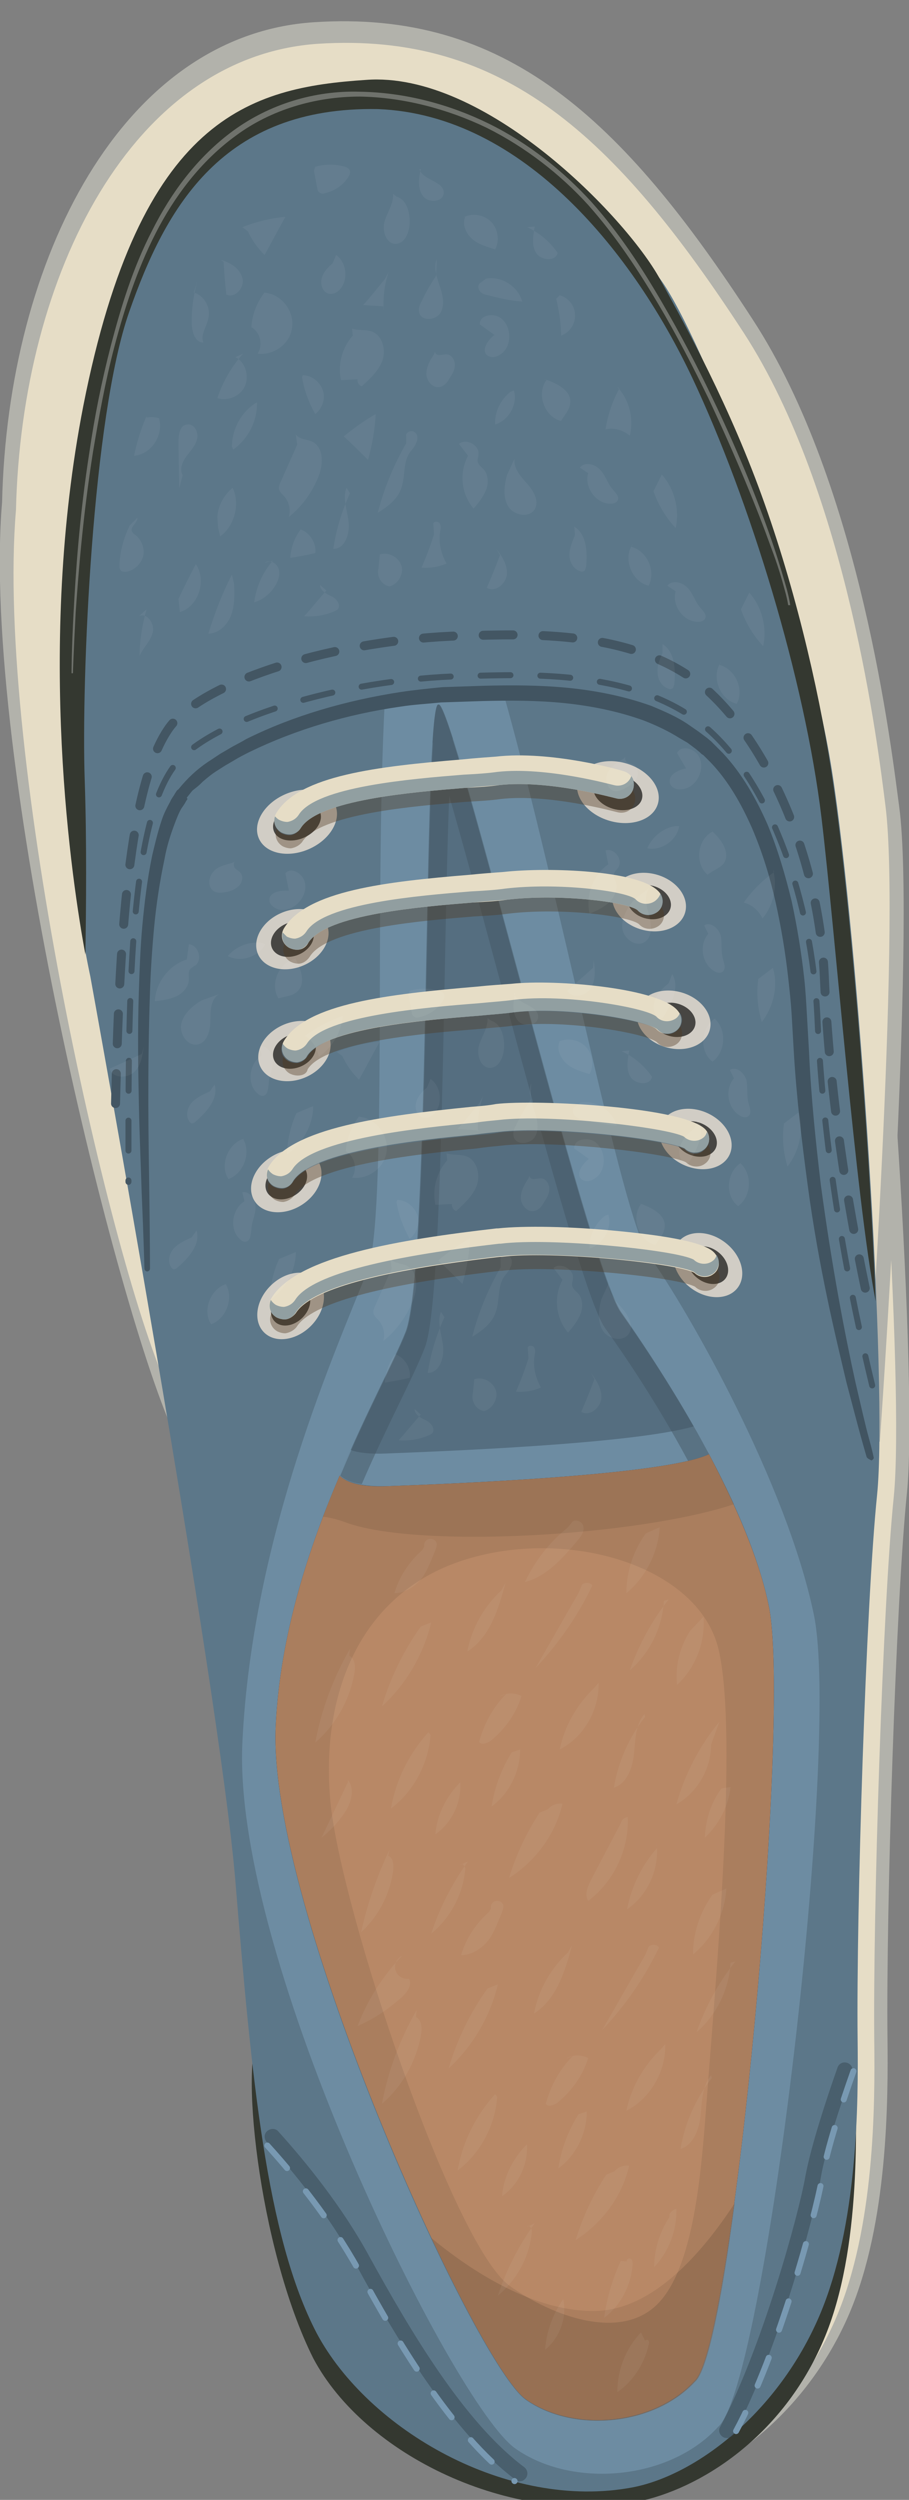 <?xml version="1.0" encoding="utf-8"?>
<!-- Generator: Adobe Illustrator 21.1.0, SVG Export Plug-In . SVG Version: 6.00 Build 0)  -->
<svg version="1.1" id="_x31__1_" xmlns="http://www.w3.org/2000/svg" xmlns:xlink="http://www.w3.org/1999/xlink" x="0px" y="0px"
	 viewBox="0 0 130.9 359.8" style="enable-background:new 0 0 130.9 359.8;" xml:space="preserve">
<rect x="0" y="0" width="130.9" height="359.8" fill="#808080" stroke="none"/>
<style type="text/css">
	.st0{fill:#B2B2AB;}
	.st1{fill:#E6DDC6;}
	.st2{fill:#343830;}
	.st3{fill:#5C7789;}
	.st4{opacity:0.59;}
	.st5{fill:#3B4D59;}
	
		.st6{fill:none;stroke:#7899B2;stroke-width:0.861;stroke-linecap:round;stroke-linejoin:round;stroke-miterlimit:10;stroke-dasharray:4.306,4.306;}
	.st7{fill:#6D8CA2;}
	.st8{fill:#556E80;}
	.st9{opacity:0.48;}
	.st10{fill:#435663;}
	.st11{fill:#2D3752;}
	.st12{fill:#AA7E5E;}
	.st13{opacity:0.33;}
	.st14{fill:#816047;}
	.st15{opacity:0.47;}
	.st16{opacity:0.31;fill:#D89F77;}
	.st17{fill:#415461;}
	
		.st18{fill:none;stroke:#435663;stroke-width:0.861;stroke-linecap:round;stroke-linejoin:round;stroke-miterlimit:10;stroke-dasharray:4.306,4.306;}
	
		.st19{fill:none;stroke:#435663;stroke-width:1.292;stroke-linecap:round;stroke-linejoin:round;stroke-miterlimit:10;stroke-dasharray:4.306,4.306;}
	.st20{opacity:0.58;}
	.st21{fill:none;}
	.st22{fill:#D1CDC5;}
	.st23{fill:#474643;}
	.st24{opacity:0.39;}
	.st25{fill:#4F3820;}
	.st26{opacity:0.61;}
	.st27{opacity:0.61;fill:#5C7789;}
	.st28{opacity:0.29;}
	.st29{fill:#FFFFFF;}
	.st30{opacity:5.000000e-02;}
</style>
<g>
	<path class="st0" d="M60.4,13.3c16.7-1.1,33,18.4,39,26.6s20.8,45.9,24.7,70.7c3.9,24.8,8.1,88.7,6.5,104.3
		c-1.6,15.6-3,59.8-2.8,78.3c0.1,9,0.1,26.7-5.5,39.8c-5.9,13.8-17.6,22.9-26.9,24.7c-18,3.4-38.1-8.3-45.5-22.2
		c-7.3-14-9.4-37.1-11.7-65c-2.3-27.9-20.9-130.2-20.9-130.2s-9.1-40.5-0.9-82S43.7,14.4,60.4,13.3z"/>
	<path class="st1" d="M58.5,13.9c16.7-1.1,33,18.4,39,26.6s20.8,45.9,24.7,70.7c3.9,24.8,8.1,88.7,6.5,104.3
		c-1.6,15.6-3,59.8-2.8,78.3c0.1,9,0.1,26.7-5.5,39.8c-5.9,13.8-17.6,22.9-26.9,24.7c-18,3.4-38.1-8.3-45.5-22.2
		c-7.3-14-9.4-37.1-11.7-65C34,243.1,15.4,140.9,15.4,140.9s-9.1-40.5-0.9-82C22.6,17.3,41.8,15,58.5,13.9z"/>
	<g>
		<path class="st2" d="M85,332.6c-18.3-0.3-43.8-43.9-47.3-40.6c-3.5,3.2-0.5,31.6,7.4,47.4c7.4,14,28.5,24.1,46.5,20.7
			c9.2-1.8,21.1-9.4,27-23.3c5.6-13.1,4.7-31.7,4.5-40.7c0-2.3,0-4.9,0-7.9C116.9,305.6,104,332.9,85,332.6z"/>
	</g>
	<path class="st0" d="M126.7,207.5c0,0,5.2-73.1,2.8-91.3c-1.1-8.2-5.5-46.3-21.1-70.2C89.4,16.7,72.6,1.4,45.2,3.2
		C17.7,5,1.1,37.1,0.3,72.3c-3.1,36.7,16.6,116.8,25,134.5"/>
	<path class="st1" d="M124.8,204.4c0,0,5-70.8,2.7-88.5c-1-7.9-5.4-44.9-20.4-68C88.6,19.5,72.4,4.6,45.8,6.3
		C19.2,8.1,3.1,39.2,2.3,73.4c-3,35.6,13.9,109.7,22.1,126.9"/>
	<path class="st3" d="M56.1,13.6c16.7-1.1,33,18.4,39,26.6s20.8,45.9,24.7,70.7c3.9,24.8,8.1,88.7,6.5,104.3
		c-1.6,15.6-3,59.8-2.8,78.3c0.1,9,0.1,26.7-5.5,39.8c-5.9,13.8-17.6,22.9-26.9,24.7c-18,3.4-38.1-8.3-45.5-22.2
		c-7.3-14-9.4-37.1-11.7-65C31.6,242.8,13,140.5,13,140.5s-9.1-40.5-0.9-82C20.3,16.9,39.4,14.7,56.1,13.6z"/>
	<g class="st4">
		<path class="st5" d="M75,357.1c0.3,0,0.5-0.2,0.7-0.4c0.4-0.5,0.3-1.2-0.2-1.6c-8.7-6.5-16.4-19.6-22.3-30.3
			c-3.9-7.2-9.3-13.8-13.1-18c-0.4-0.5-1.1-0.5-1.6-0.1c-0.5,0.4-0.5,1.1-0.1,1.6c3.7,4.1,9,10.5,12.8,17.5
			c5.9,10.9,13.9,24.2,22.9,31C74.4,357.1,74.7,357.2,75,357.1z"/>
	</g>
	<path class="st6" d="M38.5,308.8c3.9,4.3,9.1,10.7,13,17.7c5.4,10,13.5,23.8,22.6,30.6"/>
	<path class="st7" d="M55.4,101.1c-1.5,29.2,0.4,74.4-2.5,81.8c-4.3,11-16.6,38-18,68c-1.4,31.2,30.4,95.2,39.3,101.5
		c8.2,5.8,22.2,4.6,29.2-3.1c6.8-5.8,17.7-98.1,13.8-116.9c-3.9-18.8-17.9-43.5-23.8-51.8c-3.9-5.5-12.7-51.7-20.9-80.8
		c-2.1,0-4,0.1-5.7,0.1C62.9,100,59.1,100.4,55.4,101.1z M110.7,231.1c3.3,15.6-5.1,106.9-10.7,111.7c-5.9,6.4-17.5,7.4-24.3,2.6
		c-7.4-5.2-37.2-70.9-36-96.8c1.2-24.9,15.2-47.7,18.8-56.9c3.6-9.1,2.5-90.2,4.7-90.3c2.2-0.1,21.4,80.7,26.3,87.5
		C94.3,195.8,107.5,215.4,110.7,231.1z"/>
	<path class="st8" d="M102.1,209.3c-4.7-8.8-10-16.6-12.7-20.4c-4.9-6.8-24.1-87.7-26.3-87.5c-2.2,0.1-1.1,81.2-4.7,90.3
		c-1.7,4.3-5.7,11.6-9.5,20.7c0.9,0.8,2.9,1.6,7,1.5C63.9,213.6,95.7,212.4,102.1,209.3z"/>
	<g>
		<path class="st7" d="M55.6,209.2c-2.3,0.1-4-0.1-5.1-0.5c-0.5,1.2-1.1,2.4-1.6,3.7c0.9,0.8,2.9,1.6,7,1.5c8-0.3,39.8-1.5,46.2-4.6
			c-0.7-1.4-1.5-2.7-2.2-4C90.7,207.9,63,208.9,55.6,209.2z"/>
	</g>
	<g class="st9">
		<path class="st10" d="M65.2,106.3c-1-3.1-1.7-4.9-2-4.9c-2.2,0.1-1.1,81.2-4.7,90.3c-1.7,4.3-5.7,11.6-9.5,20.7
			c0.6,0.5,1.5,1,3.1,1.2c3.7-8.6,7.5-15.5,9.1-19.7C64.3,185.8,63.7,120.1,65.2,106.3z"/>
		<g>
			<path class="st10" d="M99.1,210.3c1.2-0.3,2.3-0.6,3-1c-4.7-8.8-10-16.6-12.7-20.4c-4.9-6.8-24.1-87.7-26.3-87.5
				c-0.3,0-0.6,2-0.8,5.4c5.2,15.2,20.5,78.2,24.8,84.3C89.7,194.7,94.6,201.9,99.1,210.3z"/>
		</g>
	</g>
	<path class="st11" d="M110.7,231.1c-1.4-6.9-4.9-14.7-8.6-21.8c-6.4,3.1-38.2,4.3-46.2,4.6c-4.1,0.2-6.1-0.6-7-1.5
		c-4.4,10.3-8.6,22.9-9.2,36.1c-1.2,25.9,28.7,91.6,36,96.8c6.8,4.8,18.4,3.8,24.3-2.6C105.6,338,114,246.7,110.7,231.1z"/>
	<path class="st12" d="M110.7,231.1c-1.4-6.9-4.9-14.7-8.6-21.8c-6.4,3.1-38.2,4.3-46.2,4.6c-4.1,0.2-6.1-0.6-7-1.5
		c-4.4,10.3-8.6,22.9-9.2,36.1c-1.2,25.9,28.7,91.6,36,96.8c6.8,4.8,18.4,3.8,24.3-2.6C105.6,338,114,246.7,110.7,231.1z"/>
	<g class="st13">
		<path class="st14" d="M105.7,216.5c-1.1-2.4-2.3-4.8-3.6-7.2c-6.4,3.1-38.2,4.3-46.2,4.6c-4.1,0.2-6.1-0.6-7-1.5
			c-0.8,1.9-1.6,3.9-2.4,5.9c1,0.1,2.2,0.4,3.5,0.9C60.6,222.9,91.8,221.1,105.7,216.5z"/>
	</g>
	<g class="st15">
		<path class="st14" d="M86,332.6c-8.9,0.3-18.1-5.7-23.9-10.5c5.8,12.3,11.1,21.5,13.7,23.3c6.8,4.8,18.4,3.8,24.3-2.6
			c1.8-1.5,3.9-11.9,5.7-25.7C101.1,324.3,94.1,332.3,86,332.6z"/>
	</g>
	<path class="st16" d="M101.8,301.9c1.3-17.4,4.5-52.2,1.7-64.4c-2.8-12.2-21.9-17.8-36.9-12.9s-20.5,19.6-19,34.9
		c1.5,15.2,17.5,63.5,25.8,69.5c6,4.3,16,8.1,21.4,2.5C100.3,325.8,101.1,310.6,101.8,301.9z"/>
	<g>
		<path class="st2" d="M18.6,44.9c5.3-15.2,13.5-29.6,35.8-29.2c21.1,0.8,37,21.1,45.3,38.7c8.3,17.6,16.2,43.4,18.6,63.3
			c2,16.7,4.9,54.6,7.8,69.6c-1-25.4-3.8-59.7-6.4-76.4c-1.9-12.3-5.5-27.5-10.5-40.9c-5.1-13.7-11.7-25.3-14.2-29.9
			c-4.9-8.9-25.2-29.9-42.3-28.6c-16.7,1.1-32.5,5.3-40.7,46.9c-6.8,34.8-1.6,68.8,0.3,79c0.1-6.6,0.2-16.4-0.1-25.1
			C11.7,97.6,13.3,60,18.6,44.9z"/>
	</g>
	<path class="st17" d="M124.8,209.7c0,0-0.3-1-0.8-2.8c-0.5-1.8-1.2-4.5-2.1-7.9c-0.8-3.4-1.8-7.5-2.8-12.3c-1-4.8-2-10.2-2.8-16.2
		c-0.8-6-1.6-12.4-2-19.3c-0.1-1.7-0.2-3.5-0.3-5.2c-0.1-1.7-0.3-3.5-0.5-5.3c-0.4-3.6-1-7.2-1.8-10.8c-0.8-3.6-1.9-7.2-3.4-10.7
		c-1.5-3.4-3.4-6.8-6-9.5l-1-1l-0.3-0.2c0,0-0.1-0.1-0.1-0.1l-0.1-0.1l-0.6-0.5l-1.2-0.9l-1.2-0.7c-1.6-1-3.3-1.8-5.1-2.5
		c-3.6-1.3-7.5-2.1-11.4-2.5c-3.9-0.4-7.9-0.4-11.8-0.3l-3,0.1l-3,0.1c-1.9,0.2-3.9,0.3-5.8,0.6c-7.7,1.1-15.1,3.3-21.7,6.5
		c-0.8,0.4-1.6,0.8-2.4,1.3l-1.2,0.7l-1.1,0.7c-0.8,0.5-1.4,1-2.1,1.6c-0.3,0.3-0.6,0.6-1,0.9l-0.5,0.4l-0.4,0.5l-0.4,0.5L27,115
		l-0.2,0.3c-0.2,0.4-0.5,0.8-0.7,1.1c-0.4,0.7-0.7,1.5-1,2.3c-0.6,1.6-1.1,3.2-1.4,4.9c-0.7,3.3-1.2,6.6-1.5,9.8
		c-0.3,3.2-0.5,6.3-0.6,9.3c-0.4,11.9-0.2,21.9-0.1,28.9c0.1,7,0.1,11,0.1,11c0,0.2-0.2,0.4-0.4,0.4c-0.2,0-0.4-0.2-0.4-0.4l0,0
		c0,0-0.1-4-0.4-11c-0.1-3.5-0.3-7.7-0.4-12.6c-0.1-4.9-0.2-10.4,0-16.4c0.1-3,0.2-6.1,0.5-9.4c0.3-3.2,0.7-6.6,1.4-10
		c0.4-1.7,0.8-3.4,1.4-5.2c0.3-0.9,0.7-1.7,1.2-2.6c0.2-0.5,0.5-0.8,0.7-1.2l0.2-0.3c0.1-0.2,0.2-0.2,0.3-0.3l0.5-0.6
		c1.3-1.5,2.7-2.7,4.3-3.7l1.2-0.8l1.2-0.7c0.8-0.5,1.7-0.9,2.5-1.4c6.8-3.4,14.5-5.6,22.3-6.8c2-0.3,4-0.5,6-0.7l3-0.1l3-0.1
		c4-0.1,8-0.1,12.1,0.3c4,0.4,8.1,1.2,12,2.6c1.9,0.8,3.8,1.6,5.5,2.8l1.3,0.9l1.2,0.9l0.6,0.5l0.1,0.1c0,0,0.1,0.1,0.1,0.1l0.1,0.1
		l0.3,0.3l1.1,1.1c2.8,3,4.8,6.6,6.4,10.2c1.5,3.6,2.6,7.4,3.5,11.1c0.8,3.7,1.4,7.4,1.8,11c0.2,1.8,0.3,3.6,0.4,5.4
		c0.1,1.8,0.2,3.5,0.3,5.2c0.3,6.8,1,13.3,1.7,19.2c1.6,11.9,3.5,21.7,5,28.5c0.8,3.4,1.4,6.1,1.9,7.9c0.5,1.8,0.7,2.8,0.7,2.8
		c0.1,0.2-0.1,0.4-0.3,0.5C125.1,210,124.9,209.9,124.8,209.7z"/>
	<path class="st18" d="M125.6,199.4c-3-12.4-7-32-7.9-53.2C116.9,129.5,111,113,102,105c-10.1-8.8-26-7.9-35-7.7
		c-17.9,0.4-37.3,6.4-42.1,13.2c-6.7,9.3-6.4,37.6-6.4,59.6"/>
	<path class="st19" d="M124.6,185.4c-2.5-11.9-5.2-27.9-5.9-45c-0.8-16.8-8-33.2-17-41.2c-10.1-8.8-26-7.9-35-7.7
		C48.6,92,29.3,98,24.4,104.7c-6.4,8.9-7.3,34.6-7.8,55.7"/>
	<g class="st20">
		<path class="st5" d="M104.9,350.9c0.3-0.1,0.6-0.3,0.8-0.6c6.3-11.8,11.6-31.4,12.5-36.9c0.7-4,2.8-10.4,4.5-15.1
			c0.2-0.6-0.1-1.2-0.7-1.4c-0.6-0.2-1.2,0.1-1.4,0.7c-1.7,4.8-3.8,11.3-4.6,15.5c-1,5.8-6.4,25.2-12.3,36.2
			c-0.3,0.5-0.1,1.2,0.5,1.5C104.4,350.9,104.7,350.9,104.9,350.9z"/>
	</g>
	<path class="st6" d="M122.9,298.1c-1.7,4.8-3.8,11.2-4.5,15.3c-1,5.6-6.3,25.2-12.4,36.5"/>
	<g>
		<path class="st21" d="M63.1,101.4c-2.2,0.1-1.1,81.2-4.7,90.3c-3.6,9.1-17.6,32-18.8,56.9c-1.2,25.9,28.7,91.6,36,96.8
			c6.8,4.8,18.4,3.8,24.3-2.6c5.6-4.8,14-96.1,10.7-111.7c-3.3-15.6-16.4-35.3-21.3-42.1C84.5,182.1,65.4,101.2,63.1,101.4z"/>
	</g>
	<ellipse transform="matrix(0.915 -0.403 0.403 0.915 -44.066 27.27)" class="st22" cx="42.8" cy="118.3" rx="6" ry="4.3"/>
	<ellipse transform="matrix(0.915 -0.403 0.403 0.915 -44.067 27.27)" class="st23" cx="42.8" cy="118.3" rx="3.6" ry="2.5"/>
	<ellipse transform="matrix(0.915 -0.403 0.403 0.915 -50.904 28.432)" class="st22" cx="42.1" cy="135.2" rx="5.4" ry="4.1"/>
	<ellipse transform="matrix(0.915 -0.403 0.403 0.915 -50.904 28.432)" class="st23" cx="42.1" cy="135.2" rx="3.2" ry="2.4"/>
	<ellipse transform="matrix(0.915 -0.403 0.403 0.915 -57.371 29.926)" class="st22" cx="42.4" cy="151.3" rx="5.4" ry="4.1"/>
	<ellipse transform="matrix(0.915 -0.403 0.403 0.915 -57.371 29.926)" class="st23" cx="42.4" cy="151.3" rx="3.2" ry="2.4"/>
	
		<ellipse transform="matrix(0.849 -0.529 0.529 0.849 -83.629 47.524)" class="st22" cx="41.2" cy="169.9" rx="5.4" ry="4.1"/>
	
		<ellipse transform="matrix(0.849 -0.529 0.529 0.849 -83.629 47.525)" class="st23" cx="41.2" cy="169.9" rx="3.2" ry="2.4"/>
	<ellipse transform="matrix(0.711 -0.703 0.703 0.711 -120.104 83.749)" class="st22" cx="41.9" cy="188" rx="5.4" ry="4.1"/>
	<ellipse transform="matrix(0.711 -0.703 0.703 0.711 -120.104 83.749)" class="st23" cx="41.9" cy="188" rx="3.2" ry="2.4"/>
	<ellipse transform="matrix(0.28 -0.96 0.96 0.28 -45.382 167.528)" class="st22" cx="89" cy="114" rx="4.3" ry="6"/>
	<ellipse transform="matrix(0.28 -0.96 0.96 0.28 -45.382 167.527)" class="st23" cx="89" cy="114" rx="2.5" ry="3.6"/>
	
		<ellipse transform="matrix(0.28 -0.96 0.96 0.28 -57.285 183.156)" class="st22" cx="93.4" cy="129.8" rx="4.1" ry="5.4"/>
	<ellipse transform="matrix(0.28 -0.96 0.96 0.28 -57.286 183.155)" class="st23" cx="93.4" cy="129.8" rx="2.4" ry="3.2"/>
	<ellipse transform="matrix(0.28 -0.96 0.96 0.28 -71.08 198.797)" class="st22" cx="97" cy="146.8" rx="4.1" ry="5.4"/>
	<ellipse transform="matrix(0.28 -0.96 0.96 0.28 -71.08 198.799)" class="st23" cx="97" cy="146.8" rx="2.4" ry="3.2"/>
	
		<ellipse transform="matrix(0.413 -0.911 0.911 0.413 -90.589 187.391)" class="st22" cx="100.1" cy="164" rx="4.1" ry="5.4"/>
	
		<ellipse transform="matrix(0.413 -0.911 0.911 0.413 -90.589 187.39)" class="st23" cx="100.1" cy="164" rx="2.4" ry="3.2"/>
	
		<ellipse transform="matrix(0.604 -0.797 0.797 0.604 -104.757 153.307)" class="st22" cx="101.9" cy="182.1" rx="4.1" ry="5.4"/>
	
		<ellipse transform="matrix(0.604 -0.797 0.797 0.604 -104.757 153.31)" class="st23" cx="101.9" cy="182.1" rx="2.4" ry="3.2"/>
	<g class="st24">
		<g>
			<path class="st25" d="M41.9,122.1c-0.4,0-0.8-0.1-1.2-0.3c-1-0.6-1.3-1.8-0.7-2.8c3.3-5.4,14.6-6.7,26.8-7.7
				c1.9-0.2,3.5-0.3,4.8-0.4c7.9-0.9,17.9,1.9,18.4,2.1c1.1,0.3,1.7,1.4,1.4,2.5c-0.3,1.1-1.4,1.7-2.5,1.4c-0.1,0-9.7-2.7-16.8-1.9
				c-1.4,0.2-3,0.3-4.9,0.4c-7.4,0.6-21.2,1.7-23.7,5.8C43.1,121.7,42.5,122,41.9,122.1z"/>
		</g>
		<g>
			<path class="st25" d="M43,138.7c-0.4,0-0.8-0.1-1.2-0.3c-1-0.6-1.3-1.8-0.7-2.8c3.3-5.4,14.6-6.7,26.8-7.7
				c1.9-0.2,3.5-0.3,4.8-0.4c6.3-0.7,20-0.3,22.5,3c0.7,0.9,0.5,2.2-0.4,2.8c-0.9,0.6-2.1,0.5-2.8-0.3c-1.5-1.2-11.3-2.4-18.8-1.5
				c-1.4,0.2-3,0.3-4.9,0.4c-7.4,0.6-21.2,1.7-23.7,5.8C44.2,138.3,43.6,138.7,43,138.7z"/>
		</g>
		<g>
			<path class="st25" d="M42.9,154.8c-0.4,0-0.8-0.1-1.2-0.3c-1-0.6-1.3-1.8-0.7-2.8c3.3-5.4,15-6.7,27.8-7.8
				c1.9-0.2,3.6-0.3,4.9-0.4c6.4-0.7,21.7,0.6,24.1,4c0.7,0.9,0.5,2.2-0.4,2.8c-0.9,0.6-2.1,0.5-2.8-0.3c-1.6-1.3-13.2-3.3-20.5-2.4
				c-1.4,0.2-3.1,0.3-5.1,0.5c-7.7,0.6-22.2,1.8-24.7,5.8C44.2,154.5,43.6,154.8,42.9,154.8z"/>
		</g>
		<g>
			<path class="st25" d="M40.8,173c-0.4,0-0.8-0.1-1.2-0.3c-1-0.6-1.3-1.8-0.7-2.8c3.4-5.6,16.3-7.3,29.2-8.6
				c1.3-0.1,2.5-0.2,3.5-0.4c5.7-0.7,27.7,0.4,30.3,3.8c0.7,0.9,0.5,2.2-0.4,2.8c-0.8,0.6-2,0.5-2.7-0.2c-2.3-1.3-19.2-3.3-26.7-2.4
				c-1,0.1-2.2,0.2-3.5,0.4c-7.6,0.7-23.5,2.3-26.2,6.7C42,172.6,41.4,172.9,40.8,173z"/>
		</g>
		<g>
			<path class="st25" d="M41.1,191.9c-0.4,0-0.8-0.1-1.2-0.3c-1-0.6-1.3-1.8-0.7-2.8c3.7-6,18.5-8.4,32.4-10l0.2,0
				c3.7-0.4,10.5-0.3,17.5,0.4c12.3,1.2,13.4,2.7,13.9,3.4c0.7,0.9,0.5,2.2-0.4,2.8c-0.8,0.6-2,0.5-2.7-0.2
				c-2.5-1.4-20.6-3.2-27.8-2.3l-0.2,0c-17.4,2-27.3,4.7-29.4,8.1C42.3,191.5,41.7,191.8,41.1,191.9z"/>
		</g>
	</g>
	<g>
		<g>
			<path class="st1" d="M41.7,120.1c-0.4,0-0.8-0.1-1.2-0.3c-1-0.6-1.3-1.8-0.7-2.8c3.3-5.4,14.6-6.7,26.8-7.7
				c1.9-0.2,3.5-0.3,4.8-0.4c7.9-0.9,17.9,1.9,18.4,2.1c1.1,0.3,1.7,1.4,1.4,2.5c-0.3,1.1-1.4,1.7-2.5,1.4c-0.1,0-9.7-2.7-16.8-1.9
				c-1.4,0.2-3,0.3-4.9,0.4c-7.4,0.6-21.2,1.7-23.7,5.8C43,119.7,42.4,120.1,41.7,120.1z"/>
		</g>
		<g>
			<path class="st1" d="M42.8,136.7c-0.4,0-0.8-0.1-1.2-0.3c-1-0.6-1.3-1.8-0.7-2.8c3.3-5.4,14.6-6.7,26.8-7.7
				c1.9-0.2,3.5-0.3,4.8-0.4c6.3-0.7,20-0.3,22.5,3c0.7,0.9,0.5,2.2-0.4,2.8c-0.9,0.6-2.1,0.5-2.8-0.3c-1.5-1.2-11.3-2.4-18.8-1.5
				c-1.4,0.2-3,0.3-4.9,0.4c-7.4,0.6-21.2,1.7-23.7,5.8C44.1,136.3,43.5,136.7,42.8,136.7z"/>
		</g>
		<g>
			<path class="st1" d="M42.8,152.9c-0.4,0-0.8-0.1-1.2-0.3c-1-0.6-1.3-1.8-0.7-2.8c3.3-5.4,15-6.7,27.8-7.8
				c1.9-0.2,3.6-0.3,4.9-0.4c6.4-0.7,21.7,0.6,24.1,4c0.7,0.9,0.5,2.2-0.4,2.8c-0.9,0.6-2.1,0.5-2.8-0.3c-1.6-1.3-13.2-3.3-20.5-2.4
				c-1.4,0.2-3.1,0.3-5.1,0.5c-7.7,0.6-22.2,1.8-24.7,5.8C44,152.5,43.4,152.8,42.8,152.9z"/>
		</g>
		<g>
			<path class="st1" d="M40.6,171c-0.4,0-0.8-0.1-1.2-0.3c-1-0.6-1.3-1.8-0.7-2.8c3.4-5.6,16.3-7.3,29.2-8.6
				c1.3-0.1,2.5-0.2,3.5-0.4c5.7-0.7,27.7,0.4,30.3,3.8c0.7,0.9,0.5,2.2-0.4,2.8c-0.8,0.6-2,0.5-2.7-0.2c-2.3-1.3-19.2-3.3-26.7-2.4
				c-1,0.1-2.2,0.2-3.5,0.4c-7.6,0.7-23.5,2.3-26.2,6.7C41.9,170.6,41.3,171,40.6,171z"/>
		</g>
		<g>
			<path class="st1" d="M41,189.9c-0.4,0-0.8-0.1-1.2-0.3c-1-0.6-1.3-1.8-0.7-2.8c3.7-6,18.5-8.4,32.4-10l0.2,0
				c3.7-0.4,10.5-0.3,17.5,0.4c12.3,1.2,13.4,2.7,13.9,3.4c0.7,0.9,0.5,2.2-0.4,2.8c-0.8,0.6-2,0.5-2.7-0.2
				c-2.5-1.4-20.6-3.2-27.8-2.3l-0.2,0c-17.4,2-27.3,4.7-29.4,8.1C42.2,189.5,41.6,189.9,41,189.9z"/>
		</g>
	</g>
	<g>
		<g class="st26">
			<path class="st3" d="M90.9,111.7c-0.3,1-1.4,1.6-2.5,1.3c-0.1,0-9.7-2.7-16.8-1.9c-1.4,0.2-3,0.3-4.9,0.4
				c-7.4,0.6-21.2,1.7-23.7,5.8c-0.4,0.6-1,0.9-1.6,1c-0.4,0-0.8-0.1-1.2-0.3c-0.2-0.1-0.4-0.3-0.6-0.5c-0.3,0.9,0.1,1.9,0.9,2.4
				c0.4,0.2,0.8,0.3,1.2,0.3c0.6,0,1.2-0.4,1.6-1c2.5-4.1,16.3-5.2,23.7-5.8c1.9-0.2,3.6-0.3,4.9-0.4c7.1-0.8,16.7,1.9,16.8,1.9
				c1.1,0.3,2.2-0.3,2.5-1.4C91.4,112.8,91.3,112.2,90.9,111.7z"/>
		</g>
		<path class="st27" d="M95.1,128.6c-0.1,0.4-0.4,0.8-0.8,1.1c-0.9,0.6-2.1,0.5-2.8-0.3c-1.5-1.2-11.3-2.4-18.8-1.5
			c-1.4,0.2-3,0.3-4.9,0.4c-7.4,0.6-21.2,1.7-23.7,5.8c-0.4,0.6-1,0.9-1.6,1c-0.4,0-0.8-0.1-1.2-0.3c-0.2-0.2-0.4-0.4-0.6-0.6
			c-0.2,0.8,0.1,1.7,0.9,2.2c0.4,0.2,0.8,0.3,1.2,0.3c0.6,0,1.2-0.4,1.6-1c2.5-4.1,16.3-5.2,23.7-5.8c1.9-0.2,3.6-0.3,4.9-0.4
			c7.5-0.9,17.3,0.3,18.8,1.5c0.7,0.8,1.9,1,2.8,0.3C95.5,130.7,95.7,129.5,95.1,128.6z"/>
		<g class="st26">
			<path class="st3" d="M97.3,146.6c-0.9,0.6-2.1,0.5-2.8-0.3c-1.6-1.3-13.2-3.3-20.5-2.4c-1.4,0.2-3.1,0.3-5.1,0.5
				c-7.7,0.6-22.2,1.8-24.7,5.8c-0.4,0.6-1,0.9-1.6,1c-0.4,0-0.8-0.1-1.2-0.3c-0.3-0.2-0.5-0.4-0.7-0.7c-0.4,0.9-0.1,2,0.8,2.5
				c0.4,0.2,0.8,0.3,1.2,0.3c0.6,0,1.2-0.4,1.6-1c2.5-4.1,16.9-5.2,24.7-5.8c2-0.2,3.7-0.3,5.1-0.5c7.3-0.8,18.8,1.2,20.5,2.4
				c0.7,0.8,1.9,1,2.8,0.3c0.8-0.6,1.1-1.8,0.5-2.6C97.8,146.1,97.6,146.4,97.3,146.6z"/>
		</g>
		<g class="st26">
			<path class="st3" d="M101.2,163.8c-0.8,0.6-2,0.5-2.7-0.2c-2.3-1.3-19.2-3.3-26.7-2.4c-1,0.1-2.2,0.2-3.5,0.4
				c-7.6,0.7-23.5,2.3-26.2,6.7c-0.4,0.6-1,0.9-1.6,1c-0.4,0-0.8-0.1-1.2-0.3c-0.3-0.2-0.5-0.4-0.7-0.7c-0.4,0.9-0.1,2,0.8,2.5
				c0.4,0.2,0.8,0.3,1.2,0.3c0.6,0,1.2-0.4,1.6-1c2.7-4.4,18.5-5.9,26.2-6.7c1.3-0.1,2.5-0.2,3.5-0.4c7.6-0.9,24.5,1.1,26.7,2.4
				c0.7,0.7,1.9,0.9,2.7,0.2c0.8-0.6,1.1-1.8,0.5-2.7C101.7,163.3,101.5,163.6,101.2,163.8z"/>
		</g>
		<g class="st26">
			<path class="st3" d="M102.6,181.5c-0.8,0.6-2,0.5-2.7-0.2c-2.5-1.4-20.6-3.2-27.8-2.3l-0.2,0c-17.4,2-27.3,4.7-29.4,8.1
				c-0.4,0.6-1,0.9-1.6,1c-0.4,0-0.8-0.1-1.2-0.3c-0.3-0.2-0.5-0.4-0.7-0.7c-0.4,0.9-0.1,2,0.8,2.5c0.4,0.2,0.8,0.3,1.2,0.3
				c0.6,0,1.2-0.4,1.6-1c2.1-3.4,12-6.1,29.4-8.1l0.2,0c7.2-0.8,25.4,0.9,27.8,2.3c0.7,0.7,1.8,0.8,2.7,0.2c0.8-0.6,1.1-1.8,0.5-2.7
				C103.1,181,102.9,181.3,102.6,181.5z"/>
		</g>
	</g>
	<g class="st28">
		<path class="st29" d="M10.3,96.9c0,0,0-3.2,0.3-8.8c0.3-5.6,0.8-13.6,2.3-23.2c0.7-4.8,1.7-9.9,3.1-15.3c1.4-5.3,3.1-11,5.9-16.4
			c2.7-5.4,6.5-10.6,11.7-14.4c5.2-3.8,11.7-5.8,18.2-5.6c6.5,0.1,12.9,1.8,18.6,4.6c5.7,2.8,10.7,6.8,14.8,11.3
			c4,4.5,7.2,9.4,10,14.2c2.8,4.8,5.2,9.4,7.3,13.8c4.2,8.7,7.1,16.2,8.9,21.5c0.9,2.7,1.5,4.8,1.9,6.2c0.4,1.5,0.5,2.3,0.5,2.3
			l-0.3,0c0,0-0.1-0.8-0.5-2.2c-0.4-1.5-1-3.6-2-6.2c-1.9-5.3-4.9-12.7-9-21.4c-2.1-4.3-4.5-9-7.3-13.7c-2.8-4.7-6-9.6-10-14.1
			c-4-4.4-9-8.3-14.6-11.1c-5.6-2.7-12-4.4-18.3-4.5C45.4,13.9,39,15.8,34,19.5c-5.1,3.7-8.9,8.8-11.6,14.1
			c-2.7,5.3-4.5,10.9-5.9,16.2c-1.4,5.3-2.3,10.5-3.1,15.2c-1.5,9.5-2.1,17.5-2.5,23.1c-0.3,5.6-0.4,8.8-0.4,8.8L10.3,96.9z"/>
	</g>
	<g class="st30">
		<path class="st29" d="M25.7,86.2c0.8-1.7,1.6-3.3,2.5-5c1.6,2.3,0.4,6.1-2.3,6.9"/>
		<path class="st29" d="M31.3,74.4c0.1-1.6,0.9-3.1,2.2-4.2c1.1,2.3,0.3,5.5-1.8,7c-0.1-0.4-0.2-0.9-0.3-1.3"/>
		<path class="st29" d="M33.4,64.3c0-2.6,1.4-5.1,3.6-6.4c0.1,2.7-1.3,5.3-3.4,6.8"/>
		<path class="st29" d="M25.8,70.3c0-2.2-0.1-4.5-0.1-6.7c0-1,0.2-2.4,1.2-2.5c1-0.2,1.7,1,1.5,2c-0.2,1-0.9,1.7-1.5,2.5
			c-0.6,0.8-1.1,1.9-0.6,2.8"/>
		<path class="st29" d="M38.1,42.1c-1.1,1.4-1.8,3.2-1.9,5c1.3,0.7,1.7,2.6,0.9,3.8c2.2,0.3,4.5-1.3,4.9-3.4c0.5-2.2-0.9-4.5-3-5.2"
			/>
		<path class="st29" d="M42.8,64c-0.8,1.8-1.6,3.6-2.4,5.4c-0.2,0.4-0.3,0.8-0.2,1.1c0.1,0.3,0.4,0.6,0.6,0.8c0.8,0.8,1.1,2,0.8,3.1
			c1.9-1.5,3.4-3.6,4.3-5.9c0.7-1.8,0.7-4.3-1.1-5c-0.8-0.3-1.8-0.3-2.2-1"/>
		<path class="st29" d="M50.8,48.3c-1.5,1.7-2.2,4.1-1.7,6.4c0.8,0,1.6-0.1,2.4-0.1c-0.1,0.4,0.2,0.9,0.6,1c1.2-1.1,2.5-2.3,3-3.8
			c0.5-1.6-0.1-3.6-1.6-4.1c-0.9-0.3-1.9-0.1-2.8-0.4"/>
		<path class="st29" d="M47.9,37.9c-0.7,0.6-1.4,1.3-1.6,2.3c-0.2,0.9,0.3,2.1,1.3,2.1c0.5,0,0.9-0.2,1.2-0.5c1.4-1.3,1.2-4-0.4-5.1
			"/>
		<path class="st29" d="M56.6,27.9c0.1,1.4-0.8,2.6-1.2,3.9c-0.4,1.3,0.1,3.1,1.4,3.3c1.5,0.1,2.2-1.7,2.2-3.2
			c0-1.5-0.5-3.2-1.9-3.6"/>
		<path class="st29" d="M62.8,39.7c-0.8,1.2-1.5,2.4-2.1,3.7c-0.3,0.5-0.5,1.1-0.3,1.7c0.4,1.2,2.5,1,3.1-0.2
			c0.6-1.2,0.2-2.6-0.2-3.8s-0.9-2.6-0.4-3.8"/>
		<path class="st29" d="M62.5,51c-0.6,0.9-1.1,1.8-1.1,2.8c0,1,0.9,2.1,1.9,1.9c0.6-0.1,1.1-0.6,1.4-1.2c0.4-0.6,0.8-1.2,0.8-2
			c0-0.7-0.5-1.5-1.2-1.5c-0.4,0-0.7,0.1-1.1,0.1c-0.4,0-0.7-0.4-0.5-0.7"/>
		<path class="st29" d="M71.2,48.2c-0.9,0.7-1.9,2.1-1.1,2.9c0.5,0.4,1.2,0.4,1.8,0c1.9-1,1.9-4.2,0.1-5.4c-1.1-0.7-3-0.3-2.9,1"/>
		<path class="st29" d="M67,31.2c-0.5,1.1,0.1,2.4,1,3.2c0.9,0.8,2.1,1.1,3.3,1.5c0.7-1.3,0.4-3-0.6-4c-1-1-2.7-1.3-4-0.6"/>
		<path class="st29" d="M67.4,65.6c-1.3,2.4-1,5.5,0.8,7.6c0.7-0.8,1.4-1.7,1.8-2.7c0.4-1,0.3-2.3-0.4-3c-0.3-0.3-0.7-0.6-0.8-1
			c-0.1-0.4,0.1-0.7,0.1-1.1c0.2-1.3-1.8-2.4-2.8-1.5"/>
		<path class="st29" d="M58.5,63.8c-1.8,3.1-3.2,6.5-4.1,10c1.3-0.8,2.7-1.8,3.3-3.3c0.7-1.7,0.3-3.7,1.2-5.2c0.3-0.5,0.8-0.9,1-1.5
			c0.3-0.5,0.3-1.3-0.2-1.6c-0.5-0.4-1.4,0.1-1.2,0.6"/>
		<path class="st29" d="M54.5,81.8c-0.3,1.1,0.4,2.4,1.6,2.6c1.2-0.3,2.1-1.8,1.7-3c-0.4-1.2-1.8-2-3.1-1.6"/>
		<path class="st29" d="M50.4,71c-1.2,2.6-2,5.3-2.4,8c1.7,0,2.4-2.2,2.2-3.9c-0.2-1.7-0.9-3.4-0.3-4.9"/>
		<path class="st29" d="M73,68.4c-0.4,1.5-0.6,3.2,0.2,4.5c0.8,1.3,3,1.7,3.8,0.4c0.7-1.2-0.2-2.7-1.1-3.7c-0.9-1-2-2.2-1.8-3.6"/>
		<path class="st29" d="M78.7,54.7c-1.5,2-0.3,5.3,2.1,5.9c0.4-0.8,1.2-1.5,1.3-2.5c0.3-1.9-2-3-3.9-3.6"/>
		<path class="st29" d="M82.8,77C82.4,78,82,78.9,82,79.9c0,1,0.6,2,1.5,2.3c0.2,0.1,0.4,0.1,0.6,0c0.2-0.1,0.2-0.4,0.3-0.6
			c0.2-2.1,0.1-4.7-1.7-5.8"/>
		<path class="st29" d="M84.7,68.1c-0.6,2,1.1,4.4,3.2,4.4c0.4,0,0.8-0.1,1-0.4c0.4-0.6-0.3-1.2-0.7-1.7c-0.7-0.8-1-2-1.8-2.8
			c-0.7-0.8-2.2-1.2-2.9-0.3"/>
		<path class="st29" d="M80.1,43c0.4,1.8,0.7,3.5,0.7,5.3c1.2-0.4,2.1-1.7,2-3c0-1.3-1-2.5-2.2-2.8"/>
		<path class="st29" d="M73.5,56.4c-1.4,1.1-2.3,2.9-2.2,4.7c2-0.6,3.3-3,2.7-4.9"/>
		<path class="st29" d="M28.5,40.2c-0.6,2-0.9,4.1-0.9,6.1c0,1.3,0.4,3,1.7,3c-0.5-1.1,0.5-2.3,0.7-3.5c0.4-1.5-0.6-3.3-2.1-3.7"/>
		<path class="st29" d="M35.7,33.3c0.6,1.3,1.4,2.4,2.4,3.4c1-1.8,2-3.7,3-5.5c-2.1,0.2-4.2,0.7-6.2,1.5"/>
		<path class="st29" d="M45.2,24.6c0.2,0.8,0.3,1.7,0.5,2.5c0,0.2,0.1,0.5,0.3,0.6c0.2,0.2,0.6,0.2,0.8,0.1c1.4-0.3,2.7-1.2,3.4-2.4
			c0.2-0.3,0.3-0.7,0.1-1c-0.1-0.2-0.4-0.3-0.6-0.4c-1.4-0.4-2.9-0.4-4.3,0"/>
		<path class="st29" d="M89.2,55.9c-1,1.8-1.7,3.9-2,5.9c1.2-0.3,2.5,0.1,3.5,0.9c0.6-2.5-0.1-5.2-1.8-7"/>
		<path class="st29" d="M91.2,78.2c-1.6,2-0.3,5.5,2.2,6.1c1.1-2.1-0.2-5-2.5-5.6"/>
		<path class="st29" d="M94.1,70.7c0.7,2,1.8,3.8,3.2,5.3c0.6-2.7-0.2-5.7-2-7.7"/>
		<path class="st29" d="M95.4,94c-0.4,0.9-0.8,1.8-0.7,2.8c0,1,0.6,2,1.5,2.3c0.2,0.1,0.4,0.1,0.6,0c0.2-0.1,0.2-0.4,0.3-0.6
			c0.2-2.1,0.1-4.7-1.7-5.8"/>
		<path class="st29" d="M97.3,85.1c-0.6,2,1.1,4.4,3.2,4.4c0.4,0,0.8-0.1,1-0.4c0.4-0.6-0.3-1.2-0.7-1.7c-0.7-0.8-1-2-1.8-2.8
			c-0.7-0.8-2.2-1.2-2.9-0.3"/>
		<path class="st29" d="M103.9,95.2c-1.6,2-0.3,5.5,2.2,6.1c1.1-2.1-0.2-5-2.5-5.6"/>
		<path class="st29" d="M106.7,87.7c0.7,2,1.8,3.8,3.2,5.3c0.6-2.7-0.2-5.7-2-7.7"/>
		<path class="st29" d="M18.7,75.6c-0.9,1.8-1.4,3.7-1.5,5.7c0,0.3,0,0.7,0.3,0.9c0.2,0.1,0.4,0.1,0.7,0.1c1.1-0.2,2.1-1.1,2.4-2.2
			c0.3-1.1-0.2-2.4-1.1-3.1c-0.2-0.1-0.4-0.3-0.5-0.5c-0.3-0.7,0.8-1.2,0.8-2"/>
		<path class="st29" d="M21.1,59.9c-0.8,1.8-1.4,3.8-1.8,5.7c2.5-0.2,4.3-3,3.6-5.4c-0.6-0.2-1.2-0.2-1.8-0.1"/>
		<path class="st29" d="M21.1,87.7c-0.6,2.2-1,4.4-1,6.7c0.5-1.2,1.6-2.1,1.9-3.4c0.3-1.3-0.9-2.9-2-2.3"/>
		<path class="st29" d="M39.3,80.7c-1.5,1.7-2.4,3.8-2.7,6c1.3-0.4,2.4-1.3,3.1-2.5c0.4-0.7,0.7-1.6,0.4-2.4c-0.3-0.8-1.3-1.3-2-0.8
			"/>
		<path class="st29" d="M43.5,54.3c0.3,1.9,1,3.7,1.9,5.3c1-0.8,1.5-2.2,1.1-3.4c-0.4-1.2-1.6-2.2-2.9-2.2"/>
		<path class="st29" d="M54.1,59.6c-1.6,0.9-3.1,2-4.6,3.2c1.2,1.1,2.3,2.2,3.5,3.4C53.6,64,54,61.8,54.1,59.6"/>
		<path class="st29" d="M69.2,40.7c-0.4,0.2-0.4,0.8-0.1,1.2c0.3,0.4,0.7,0.5,1.2,0.6c1.6,0.4,3.2,0.8,4.9,0.9
			c-0.6-2.2-3-3.7-5.2-3.3"/>
		<path class="st29" d="M77,32.6c-0.2,1.3-0.5,2.7,0.2,3.8c0.7,1.1,2.8,1.3,3.1,0c-1.1-1.6-2.6-2.9-4.4-3.7"/>
		<path class="st29" d="M60.6,24.3c-0.3,1.3-0.5,2.8,0.3,3.9c0.8,1.1,2.9,0.9,3-0.4c0.1-1.7-2.9-1.8-3.5-3.4"/>
		<path class="st29" d="M55.4,40.2c-1,1.2-2,2.5-3.1,3.7c1,0.1,2,0.1,2.9,0.2c0,0.4,0.1,0.8,0.1,1.2c-0.2-2.1,0-4.3,0.7-6.2"/>
		<path class="st29" d="M32.2,37.7c0.1,1.6,0.2,3.1,0.4,4.7c1.3,0.6,2.7-1.1,2.3-2.4c-0.4-1.4-1.7-2.2-3.1-2.6"/>
		<path class="st29" d="M35,50.9c-1.6,1.8-2.9,4-3.7,6.4c1.5,0.5,3.4-0.3,4-1.8c0.6-1.5,0-3.4-1.4-4.1"/>
		<path class="st29" d="M62.5,76.9c-0.5,1.6-1.1,3.2-1.8,4.8c1.2,0.1,2.5-0.1,3.6-0.6c-0.8-1.4-1.2-3.1-0.9-4.7
			c0.1-0.4,0.1-0.8-0.1-1.1c-0.2-0.3-0.9-0.3-0.9,0.1"/>
		<path class="st29" d="M72,79.9c-0.6,1.6-1.2,3.1-1.9,4.7c1.2,0.7,2.7-0.5,2.9-1.9c0.1-1.4-0.7-2.6-1.5-3.7"/>
		<path class="st29" d="M89.8,109.2c-0.9,0.5-1.8,1.1-2.3,2c-0.4,0.9-0.1,2.3,0.8,2.6c0.6,0.2,1.3-0.1,1.8-0.4
			c0.6-0.3,1.3-0.8,1.6-1.4c0.3-0.6,0.2-1.5-0.4-1.9c-0.3-0.2-0.7-0.2-1-0.4c-0.3-0.2-0.4-0.7-0.1-0.9"/>
		<path class="st29" d="M98.8,110.6c-1.2,0.2-2.7,1-2.3,2.2c0.2,0.6,1,0.9,1.6,0.8c2.2-0.1,3.6-3,2.5-4.8c-0.6-1.1-2.6-1.6-3.1-0.4"
			/>
		<path class="st29" d="M87.6,124.4c-2.2,1.5-3.3,4.5-2.7,7.1c1-0.4,2-0.9,2.8-1.6c0.8-0.8,1.3-1.9,1-2.9c-0.1-0.4-0.4-0.8-0.3-1.2
			c0.1-0.4,0.4-0.6,0.6-0.9c0.8-1.1-0.5-2.9-1.8-2.5"/>
		<path class="st29" d="M91.4,129.4c-1,1.2-1.9,2.6-1.8,4.1c0.1,1.5,1.9,2.9,3.2,2.1c1.2-0.7,1-2.5,0.7-3.8c-0.4-1.3-0.8-2.9,0-4"/>
		<path class="st29" d="M102.6,119.7c-2.2,1.1-2.6,4.6-0.7,6.2c0.7-0.6,1.7-0.9,2.3-1.6c1.1-1.6-0.4-3.6-1.9-4.9"/>
		<path class="st29" d="M96.3,141.5c-0.7,0.6-1.5,1.3-1.9,2.2c-0.4,0.9-0.4,2.1,0.3,2.7c0.1,0.1,0.3,0.3,0.5,0.2
			c0.2,0,0.4-0.3,0.5-0.5c1.1-1.8,2.2-4.1,1.1-5.9"/>
		<path class="st29" d="M102,134.4c-1.4,1.6-0.9,4.4,0.9,5.4c0.3,0.2,0.8,0.3,1.1,0.1c0.6-0.4,0.3-1.2,0.1-1.9
			c-0.3-1.1-0.1-2.2-0.3-3.3c-0.3-1.1-1.5-2.1-2.4-1.5"/>
		<path class="st29" d="M97.2,118.9c-1.8,0.3-3.3,1.6-4,3.2c2.1,0.4,4.3-1.2,4.6-3.2"/>
		<path class="st29" d="M111.5,125.5c-1.7,1.2-3.2,2.7-4.4,4.4c1.2,0.3,2.2,1.2,2.7,2.3c1.6-1.9,2.2-4.7,1.5-7.1"/>
		<path class="st29" d="M103.3,146.4c-2.3,1.1-2.8,4.8-0.7,6.4c1.9-1.4,2.1-4.6,0.3-6.2"/>
		<path class="st29" d="M109.2,140.9c-0.3,2.1-0.1,4.2,0.5,6.2c1.7-2.2,2.4-5.2,1.6-7.8"/>
		<path class="st29" d="M100,162.4c-0.7,0.6-1.5,1.3-1.9,2.2c-0.4,0.9-0.4,2.1,0.3,2.7c0.1,0.1,0.3,0.3,0.5,0.2
			c0.2,0,0.4-0.3,0.5-0.5c1.1-1.8,2.2-4.1,1.1-5.9"/>
		<path class="st29" d="M105.7,155.2c-1.4,1.6-0.9,4.4,0.9,5.4c0.3,0.2,0.8,0.3,1.1,0.1c0.6-0.4,0.3-1.2,0.1-1.9
			c-0.3-1.1-0.1-2.2-0.3-3.3c-0.3-1.1-1.5-2.1-2.4-1.5"/>
		<path class="st29" d="M107,167.2c-2.3,1.1-2.8,4.8-0.7,6.4c1.9-1.4,2.1-4.6,0.3-6.2"/>
		<path class="st29" d="M112.9,161.7c-0.3,2.1-0.1,4.2,0.5,6.2c1.7-2.2,2.4-5.2,1.6-7.8"/>
		<path class="st29" d="M85.4,139.3c-1.2,1.1-2.5,2.2-3.7,3.3c0.7,1.2,2.7,0.8,3.4-0.4c0.7-1.2,0.6-2.6,0.4-4"/>
		<path class="st29" d="M33.4,124.2c-1,0.3-2.1,0.5-2.7,1.3c-0.7,0.8-0.8,2.1,0,2.7c0.5,0.4,1.2,0.3,1.8,0.2
			c0.7-0.1,1.4-0.4,1.9-0.9c0.5-0.5,0.7-1.4,0.2-1.9c-0.2-0.3-0.6-0.4-0.8-0.7c-0.2-0.3-0.2-0.8,0.1-0.9"/>
		<path class="st29" d="M41.6,128.2c-1.2-0.1-2.9,0.2-2.8,1.4c0,0.6,0.7,1.1,1.3,1.3c2.1,0.5,4.3-1.8,3.8-3.9
			c-0.3-1.3-2-2.3-2.8-1.3"/>
		<path class="st29" d="M26.9,138.1c-2.6,0.8-4.5,3.4-4.6,6c1.1-0.1,2.2-0.3,3.1-0.7c1-0.5,1.8-1.4,1.8-2.5c0-0.4-0.1-0.9,0.1-1.3
			c0.2-0.3,0.6-0.5,0.9-0.7c1-0.9,0.3-2.9-1-3"/>
		<path class="st29" d="M29,144c-1.3,0.8-2.6,1.9-2.9,3.4c-0.3,1.5,1,3.3,2.5,2.9c1.3-0.4,1.7-2.1,1.7-3.4c0-1.4,0-3,1.2-3.8"/>
		<path class="st29" d="M42.6,138c-2.4,0.4-3.8,3.6-2.5,5.7c0.9-0.3,1.9-0.3,2.6-0.9c1.5-1.2,0.6-3.6-0.4-5.2"/>
		<path class="st29" d="M30.2,157.1c-0.9,0.4-1.8,0.8-2.5,1.5c-0.7,0.7-1,1.9-0.5,2.7c0.1,0.2,0.2,0.3,0.4,0.4
			c0.2,0,0.4-0.1,0.6-0.3c1.6-1.4,3.3-3.3,2.7-5.3"/>
		<path class="st29" d="M37.7,151.9c-1.8,1.1-2.2,4-0.7,5.4c0.3,0.3,0.6,0.5,1,0.4c0.6-0.2,0.6-1.1,0.7-1.7c0-1.1,0.6-2.1,0.6-3.2
			c0-1.1-0.8-2.4-1.9-2.2"/>
		<path class="st29" d="M37.6,135.7c-1.8-0.2-3.6,0.5-4.8,1.9c1.9,1,4.4,0.1,5.4-1.7"/>
		<path class="st29" d="M49.4,146.2c-2,0.7-3.9,1.7-5.5,2.9c1.1,0.6,1.8,1.8,2,3c2.1-1.4,3.4-3.8,3.5-6.4"/>
		<path class="st29" d="M35.5,163.8c-2.5,0.4-4,3.8-2.6,5.9c2.2-0.8,3.3-3.8,2.1-5.8"/>
		<path class="st29" d="M42.7,160.2c-0.9,1.9-1.3,4-1.4,6c2.3-1.6,3.8-4.3,3.8-7"/>
		<path class="st29" d="M27.6,178.1c-0.9,0.4-1.8,0.8-2.5,1.5c-0.7,0.7-1,1.9-0.5,2.7c0.1,0.2,0.2,0.3,0.4,0.4
			c0.2,0,0.4-0.1,0.6-0.3c1.6-1.4,3.3-3.3,2.7-5.3"/>
		<path class="st29" d="M35.2,172.9c-1.8,1.1-2.2,4-0.7,5.4c0.3,0.3,0.6,0.5,1,0.4c0.6-0.2,0.6-1.1,0.7-1.7c0-1.1,0.6-2.1,0.6-3.2
			c0-1.1-0.8-2.4-1.9-2.2"/>
		<path class="st29" d="M33,184.7c-2.5,0.4-4,3.8-2.6,5.9c2.2-0.8,3.3-3.8,2.1-5.8"/>
		<path class="st29" d="M40.2,181.2c-0.9,1.9-1.3,4-1.4,6c2.3-1.6,3.8-4.3,3.8-7"/>
		<path class="st29" d="M20.4,151.7c-1.5,0.7-3,1.4-4.6,2.1c0.3,1.3,2.3,1.5,3.4,0.6s1.3-2.4,1.5-3.7"/>
		<path class="st29" d="M47,85c-1.1,1.2-2.1,2.5-3.2,3.7c1.4,0.1,2.9-0.1,4.3-0.7c0.2-0.1,0.5-0.2,0.6-0.4c0.4-0.6-0.3-1.5-1-1.8
			c-0.7-0.3-1.6-0.8-1.6-1.6"/>
		<path class="st29" d="M43.3,76.2c-0.9,1.2-1.4,2.6-1.5,4.1c1.2-0.2,2.4-0.4,3.6-0.7C45.6,78.3,44.7,76.7,43.3,76.2"/>
		<path class="st29" d="M51.7,160.7c-1.1,1.4-1.8,3.2-1.9,5c1.3,0.7,1.7,2.6,0.9,3.8c2.2,0.3,4.5-1.3,4.9-3.4c0.5-2.2-0.9-4.5-3-5.2
			"/>
		<path class="st29" d="M56.4,182.6c-0.8,1.8-1.6,3.6-2.4,5.4c-0.2,0.4-0.3,0.8-0.2,1.1c0.1,0.3,0.4,0.6,0.6,0.8
			c0.8,0.8,1.1,2,0.8,3.1c1.9-1.5,3.4-3.6,4.3-5.9c0.7-1.8,0.7-4.3-1.1-5c-0.8-0.3-1.8-0.3-2.2-1"/>
		<path class="st29" d="M64.4,167c-1.5,1.7-2.2,4.1-1.7,6.4c0.8,0,1.6-0.1,2.4-0.1c-0.1,0.4,0.2,0.9,0.6,1c1.2-1.1,2.5-2.3,3-3.8
			c0.5-1.6-0.1-3.6-1.6-4.1c-0.9-0.3-1.9-0.1-2.8-0.4"/>
		<path class="st29" d="M61.5,156.5c-0.7,0.6-1.4,1.3-1.6,2.3c-0.2,0.9,0.3,2.1,1.3,2.1c0.5,0,0.9-0.2,1.2-0.5
			c1.4-1.3,1.2-4-0.4-5.1"/>
		<path class="st29" d="M70.2,146.5c0.1,1.4-0.8,2.6-1.2,3.9c-0.4,1.3,0.1,3.1,1.4,3.3c1.5,0.1,2.2-1.7,2.2-3.2
			c0-1.5-0.5-3.2-1.9-3.6"/>
		<path class="st29" d="M76.4,158.3c-0.8,1.2-1.5,2.4-2.1,3.7c-0.3,0.5-0.5,1.1-0.3,1.7c0.4,1.2,2.5,1,3.1-0.2
			c0.6-1.2,0.2-2.6-0.2-3.8c-0.4-1.2-0.9-2.6-0.4-3.8"/>
		<path class="st29" d="M76.1,169.6c-0.6,0.9-1.1,1.8-1.1,2.8c0,1,0.9,2.1,1.9,1.9c0.6-0.1,1.1-0.6,1.4-1.2c0.4-0.6,0.8-1.2,0.8-2
			c0-0.7-0.5-1.5-1.2-1.5c-0.4,0-0.7,0.1-1.1,0.1c-0.4,0-0.7-0.4-0.5-0.7"/>
		<path class="st29" d="M84.8,166.8c-0.9,0.7-1.9,2.1-1.1,2.9c0.5,0.4,1.2,0.4,1.8,0c1.9-1,1.9-4.2,0.1-5.4c-1.1-0.7-3-0.3-2.9,1"/>
		<path class="st29" d="M80.6,149.9c-0.5,1.1,0.1,2.4,1,3.2c0.9,0.8,2.1,1.1,3.3,1.5c0.7-1.3,0.4-3-0.6-4c-1-1-2.7-1.3-4-0.6"/>
		<path class="st29" d="M81,184.2c-1.3,2.4-1,5.5,0.8,7.6c0.7-0.8,1.4-1.7,1.8-2.7c0.4-1,0.3-2.3-0.4-3c-0.3-0.3-0.7-0.6-0.8-1
			c-0.1-0.4,0.1-0.7,0.1-1.1c0.2-1.3-1.8-2.4-2.8-1.5"/>
		<path class="st29" d="M72.1,182.4c-1.8,3.1-3.2,6.5-4.1,10c1.3-0.8,2.7-1.8,3.3-3.3c0.7-1.7,0.3-3.7,1.2-5.2
			c0.3-0.5,0.8-0.9,1-1.5c0.3-0.5,0.3-1.3-0.2-1.6c-0.5-0.4-1.4,0.1-1.2,0.6"/>
		<path class="st29" d="M68.1,200.5c-0.3,1.1,0.4,2.4,1.6,2.6c1.2-0.3,2.1-1.8,1.7-3c-0.4-1.2-1.8-2-3.1-1.6"/>
		<path class="st29" d="M64,189.6c-1.2,2.6-2,5.3-2.4,8c1.7,0,2.4-2.2,2.2-3.9c-0.2-1.7-0.9-3.4-0.3-4.9"/>
		<path class="st29" d="M86.6,187c-0.4,1.5-0.6,3.2,0.2,4.5c0.8,1.3,3,1.7,3.8,0.4c0.7-1.2-0.2-2.7-1.1-3.7c-0.9-1-2-2.2-1.8-3.6"/>
		<path class="st29" d="M92.3,173.3c-1.5,2-0.3,5.3,2.1,5.9c0.4-0.8,1.2-1.5,1.3-2.5c0.3-1.9-2-3-3.9-3.6"/>
		<path class="st29" d="M87.1,175c-1.4,1.1-2.3,2.9-2.2,4.7c2-0.6,3.3-3,2.7-4.9"/>
		<path class="st29" d="M49.3,152c0.6,1.3,1.4,2.4,2.4,3.4c1-1.8,2-3.7,3-5.5c-2.1,0.2-4.2,0.7-6.2,1.5"/>
		<path class="st29" d="M58.8,143.2c0.2,0.8,0.3,1.7,0.5,2.5c0,0.2,0.1,0.5,0.3,0.6c0.2,0.2,0.6,0.2,0.8,0.1
			c1.4-0.3,2.7-1.2,3.4-2.4c0.2-0.3,0.3-0.7,0.1-1c-0.1-0.2-0.4-0.3-0.6-0.4c-1.4-0.4-2.9-0.4-4.3,0"/>
		<path class="st29" d="M57.1,173c0.3,1.9,1,3.7,1.9,5.3c1-0.8,1.5-2.2,1.1-3.4c-0.4-1.2-1.6-2.2-2.9-2.2"/>
		<path class="st29" d="M67.7,178.2c-1.6,0.9-3.1,2-4.6,3.2c1.2,1.1,2.3,2.2,3.5,3.4C67.2,182.6,67.6,180.4,67.7,178.2"/>
		<path class="st29" d="M82.8,159.3c-0.4,0.2-0.4,0.8-0.1,1.2c0.3,0.4,0.7,0.5,1.2,0.6c1.6,0.4,3.2,0.8,4.9,0.9
			c-0.6-2.2-3-3.7-5.2-3.3"/>
		<path class="st29" d="M90.6,151.2c-0.2,1.3-0.5,2.7,0.2,3.8c0.7,1.1,2.8,1.3,3.1,0c-1.1-1.6-2.6-2.9-4.4-3.7"/>
		<path class="st29" d="M74.2,142.9c-0.3,1.3-0.5,2.8,0.3,3.9c0.8,1.1,2.9,0.9,3-0.4c0.1-1.7-2.9-1.8-3.5-3.4"/>
		<path class="st29" d="M69,158.8c-1,1.2-2,2.5-3.1,3.7c1,0.1,2,0.1,2.9,0.2c0,0.4,0.1,0.8,0.1,1.2c-0.2-2.1,0-4.3,0.7-6.2"/>
		<path class="st29" d="M76.1,195.5c-0.5,1.6-1.1,3.2-1.8,4.8c1.2,0.1,2.5-0.1,3.6-0.6c-0.8-1.4-1.2-3.1-0.9-4.7
			c0.1-0.4,0.1-0.8-0.1-1.1c-0.2-0.3-0.9-0.3-0.9,0.1"/>
		<path class="st29" d="M85.6,198.5c-0.6,1.6-1.2,3.1-1.9,4.7c1.2,0.7,2.7-0.5,2.9-1.9c0.1-1.4-0.7-2.6-1.5-3.7"/>
		<path class="st29" d="M60.6,203.6c-1.1,1.2-2.1,2.5-3.2,3.7c1.4,0.1,2.9-0.1,4.3-0.7c0.2-0.1,0.5-0.2,0.6-0.4
			c0.4-0.6-0.3-1.5-1-1.8c-0.7-0.3-1.6-0.8-1.6-1.6"/>
		<path class="st29" d="M56.9,194.9c-0.9,1.2-1.4,2.6-1.5,4.1c1.2-0.2,2.4-0.4,3.6-0.7C59.2,196.9,58.3,195.4,56.9,194.9"/>
		<path class="st29" d="M33.4,82.7c-1.4,2.7-2.5,5.6-3.4,8.5c1.5,0,2.8-1.3,3.3-2.7c0.5-1.4,0.5-3,0.4-4.5"/>
	</g>
	<g class="st30">
		<path class="st29" d="M50.4,237.3c-2.4,4.2-4.1,8.7-5,13.5c2.9-2.5,4.9-6,5.6-9.8c0.2-1,0.2-2.2-0.7-2.7"/>
		<path class="st29" d="M60.6,234.1c-2.5,3.5-4.4,7.4-5.6,11.5c3.5-3.2,6-7.5,7.1-12.1"/>
		<path class="st29" d="M72.2,228.9c-2.5,2.3-4.3,5.5-4.9,8.8c3.3-2.1,4.5-6.2,5.5-9.9"/>
		<path class="st29" d="M61.7,249.3c-2.8,3.1-4.7,6.9-5.4,11c3.3-2.5,5.4-6.5,5.7-10.6"/>
		<path class="st29" d="M72.9,243.8c-1.9,1.9-3.2,4.3-3.9,6.9c0.3,0.5,1.1,0.2,1.6-0.1c2.1-1.7,3.7-3.9,4.5-6.5
			c-1-0.5-2.3-0.5-3.2,0.1"/>
		<path class="st29" d="M83.3,229.3c-2.1,3.6-4.1,7.2-6.2,10.8c3.3-3.5,6.1-7.5,8.2-11.9c-0.3-0.5-1.1-0.5-1.5-0.1"/>
		<path class="st29" d="M85.6,242.9c-2.5,2.4-4.3,5.5-5,8.9c3.5-1.8,5.7-5.7,5.6-9.6"/>
		<path class="st29" d="M96.3,230.2c-2.4,3-4.3,6.5-5.6,10.2c2.9-2.5,4.7-6.2,4.9-10"/>
		<path class="st29" d="M60.8,223.1c-1.9,1.7-3.3,3.8-4,6.2c1.5,0,2.9-0.9,3.9-2.1c0.9-1.2,1.4-2.7,2-4.1c0.1-0.3,0.2-0.6,0.2-0.9
			c-0.1-0.5-0.6-0.8-1.1-0.7c-0.5,0.1-0.8,0.6-0.7,1.1"/>
		<path class="st29" d="M56.1,266.2c-1.8,3.8-3.2,7.8-4.1,11.9c2.5-2.3,4.1-5.4,4.6-8.7c0.1-0.9,0.1-2-0.7-2.3"/>
		<path class="st29" d="M50.1,256.5c-1.3,2.7-2.5,5.3-3.8,8c1.1-0.9,2.1-1.9,2.9-3c1.2-1.5,2.1-3.8,0.9-5.3"/>
		<path class="st29" d="M66.3,256.5c-2,2-3.4,4.7-3.6,7.5c2.6-1.8,4-5.1,3.5-8.3"/>
		<path class="st29" d="M73.7,252.2c-1.5,2.4-2.5,5.1-2.9,7.8c2.6-1.9,4.1-5.1,4.1-8.2"/>
		<path class="st29" d="M93,220.7c-1.8,2.5-2.8,5.5-2.8,8.6c2.8-2.3,4.6-5.9,4.8-9.5"/>
		<path class="st29" d="M92.9,247.1c-2.3,2.9-3.9,6.5-4.5,10.2c1.9-0.6,2.7-2.9,2.9-4.9c0.2-2,0.2-4.2,1.5-5.7"/>
		<path class="st29" d="M99.4,234.7c-1.5,2.3-2.2,5.1-1.9,7.8c2.7-2.5,4.1-6.2,3.8-9.8"/>
		<path class="st29" d="M77.7,260.9c-1.9,2.9-3.4,6.1-4.4,9.4c3.8-2.4,6.7-6.3,7.7-10.7c-0.8-0.1-1.6,0.2-2.1,0.8"/>
		<path class="st29" d="M67.4,267.9c-2.3,3.2-4.1,6.7-5.3,10.4c2.8-2.3,4.6-5.7,4.9-9.3c0-0.4-0.5-1-0.7-0.6"/>
		<path class="st29" d="M60,289.3c-2.4,4.2-4.1,8.7-5,13.5c2.9-2.5,4.9-6,5.6-9.8c0.2-1,0.2-2.2-0.7-2.7"/>
		<path class="st29" d="M70.2,286.2c-2.5,3.5-4.4,7.4-5.6,11.5c3.5-3.2,6-7.5,7.1-12.1"/>
		<path class="st29" d="M81.8,281c-2.5,2.3-4.3,5.5-4.9,8.8c3.3-2.1,4.5-6.2,5.5-9.9"/>
		<path class="st29" d="M71.3,301.4c-2.8,3.1-4.7,6.9-5.4,11c3.3-2.5,5.4-6.5,5.7-10.6"/>
		<path class="st29" d="M82.5,295.9c-1.9,1.9-3.2,4.3-3.9,6.9c0.3,0.5,1.1,0.2,1.6-0.1c2.1-1.7,3.7-3.9,4.5-6.5
			c-1-0.5-2.3-0.5-3.2,0.1"/>
		<path class="st29" d="M92.9,281.4c-2.1,3.6-4.1,7.2-6.2,10.8c3.3-3.5,6.1-7.5,8.2-11.9c-0.3-0.5-1.1-0.5-1.5-0.1"/>
		<path class="st29" d="M95.2,294.9c-2.5,2.4-4.3,5.5-5,8.9c3.5-1.8,5.7-5.7,5.6-9.6"/>
		<path class="st29" d="M105.9,282.3c-2.4,3-4.3,6.5-5.6,10.2c2.9-2.5,4.7-6.2,4.9-10"/>
		<path class="st29" d="M70.4,275.2c-1.9,1.7-3.3,3.8-4,6.2c1.5,0,2.9-0.9,3.9-2.1c0.9-1.2,1.4-2.7,2-4.1c0.1-0.3,0.2-0.6,0.2-0.9
			c-0.1-0.5-0.6-0.8-1.1-0.7c-0.5,0.1-0.8,0.6-0.7,1.1"/>
		<path class="st29" d="M75.9,308.6c-2,2-3.4,4.7-3.6,7.5c2.6-1.8,4-5.1,3.5-8.3"/>
		<path class="st29" d="M83.3,304.3c-1.5,2.4-2.5,5.1-2.9,7.8c2.6-1.9,4.1-5.1,4.1-8.2"/>
		<path class="st29" d="M102.6,272.7c-1.8,2.5-2.8,5.5-2.8,8.6c2.8-2.3,4.6-5.9,4.8-9.5"/>
		<path class="st29" d="M102.5,299.1c-2.3,2.9-3.9,6.5-4.5,10.2c1.9-0.6,2.7-2.9,2.9-4.9c0.2-2,0.2-4.2,1.5-5.7"/>
		<path class="st29" d="M87.3,313c-1.9,2.9-3.4,6.1-4.4,9.4c3.8-2.4,6.7-6.3,7.7-10.7c-0.8-0.1-1.6,0.2-2.1,0.8"/>
		<path class="st29" d="M77,320c-2.3,3.2-4.1,6.7-5.3,10.4c2.8-2.3,4.6-5.7,4.9-9.3c0-0.4-0.5-1-0.7-0.6"/>
		<path class="st29" d="M89.4,262.4c-1.4,2.7-2.8,5.3-4.2,8c-0.5,1-1.1,2.2-0.5,3.2c3.7-2.8,5.9-7.4,5.7-12.1
			C89.9,261.6,89.5,261.9,89.4,262.4"/>
		<path class="st29" d="M94.6,266c-2.2,2.5-3.7,5.6-4.3,8.8c3.1-2.1,4.8-6.1,4.2-9.8"/>
		<path class="st29" d="M103.6,247.8c-2.9,3.5-5,7.6-6.2,11.9c3-1.7,5-5.1,5-8.6"/>
		<path class="st29" d="M103.9,257.4c-1.5,2-2.3,4.5-2.4,7.1c2-1.9,3.4-4.5,3.7-7.3"/>
		<path class="st29" d="M81.8,330c-1.9,2.3-3.1,5.2-3.3,8.2c2.1-1.7,3.2-4.7,2.6-7.3"/>
		<path class="st29" d="M89.4,325.4c-1.2,2.6-2,5.3-2.4,8.2c2.4-1.8,3.9-4.7,4.1-7.7c0-0.3,0-0.7-0.3-0.8c-0.3-0.2-0.7,0.2-0.5,0.4"
			/>
		<path class="st29" d="M96.4,319.1c-1.4,2.1-2.2,4.7-2.2,7.2c2.1-2.2,3.3-5.3,3.2-8.4c-0.4,0.1-0.8,0.4-1,0.8"/>
		<path class="st29" d="M92.3,335.7c-2.2,2.3-3.4,5.4-3.4,8.6c2.3-1.6,3.9-4.1,4.5-6.8c0.1-0.2,0.1-0.6-0.1-0.7
			c-0.2-0.2-0.6,0.2-0.3,0.3"/>
		<path class="st29" d="M57.9,281.5c-2.8,2.9-5,6.4-6.4,10.1c2.3-1,4.4-2.4,6.3-4.1c0.8-0.7,1.6-1.8,1.1-2.7
			c-0.8,0.1-1.6-0.3-1.9-1.1s0-1.6,0.7-2.1"/>
		<path class="st29" d="M81.7,219.9c-2.6,2.1-4.7,4.8-6.1,7.8c3.1-0.8,5.4-3.4,7.5-5.9c0.5-0.6,1.1-1.3,0.9-2.1
			c-0.1-0.8-1.4-1.2-1.7-0.5"/>
	</g>
</g>
</svg>
